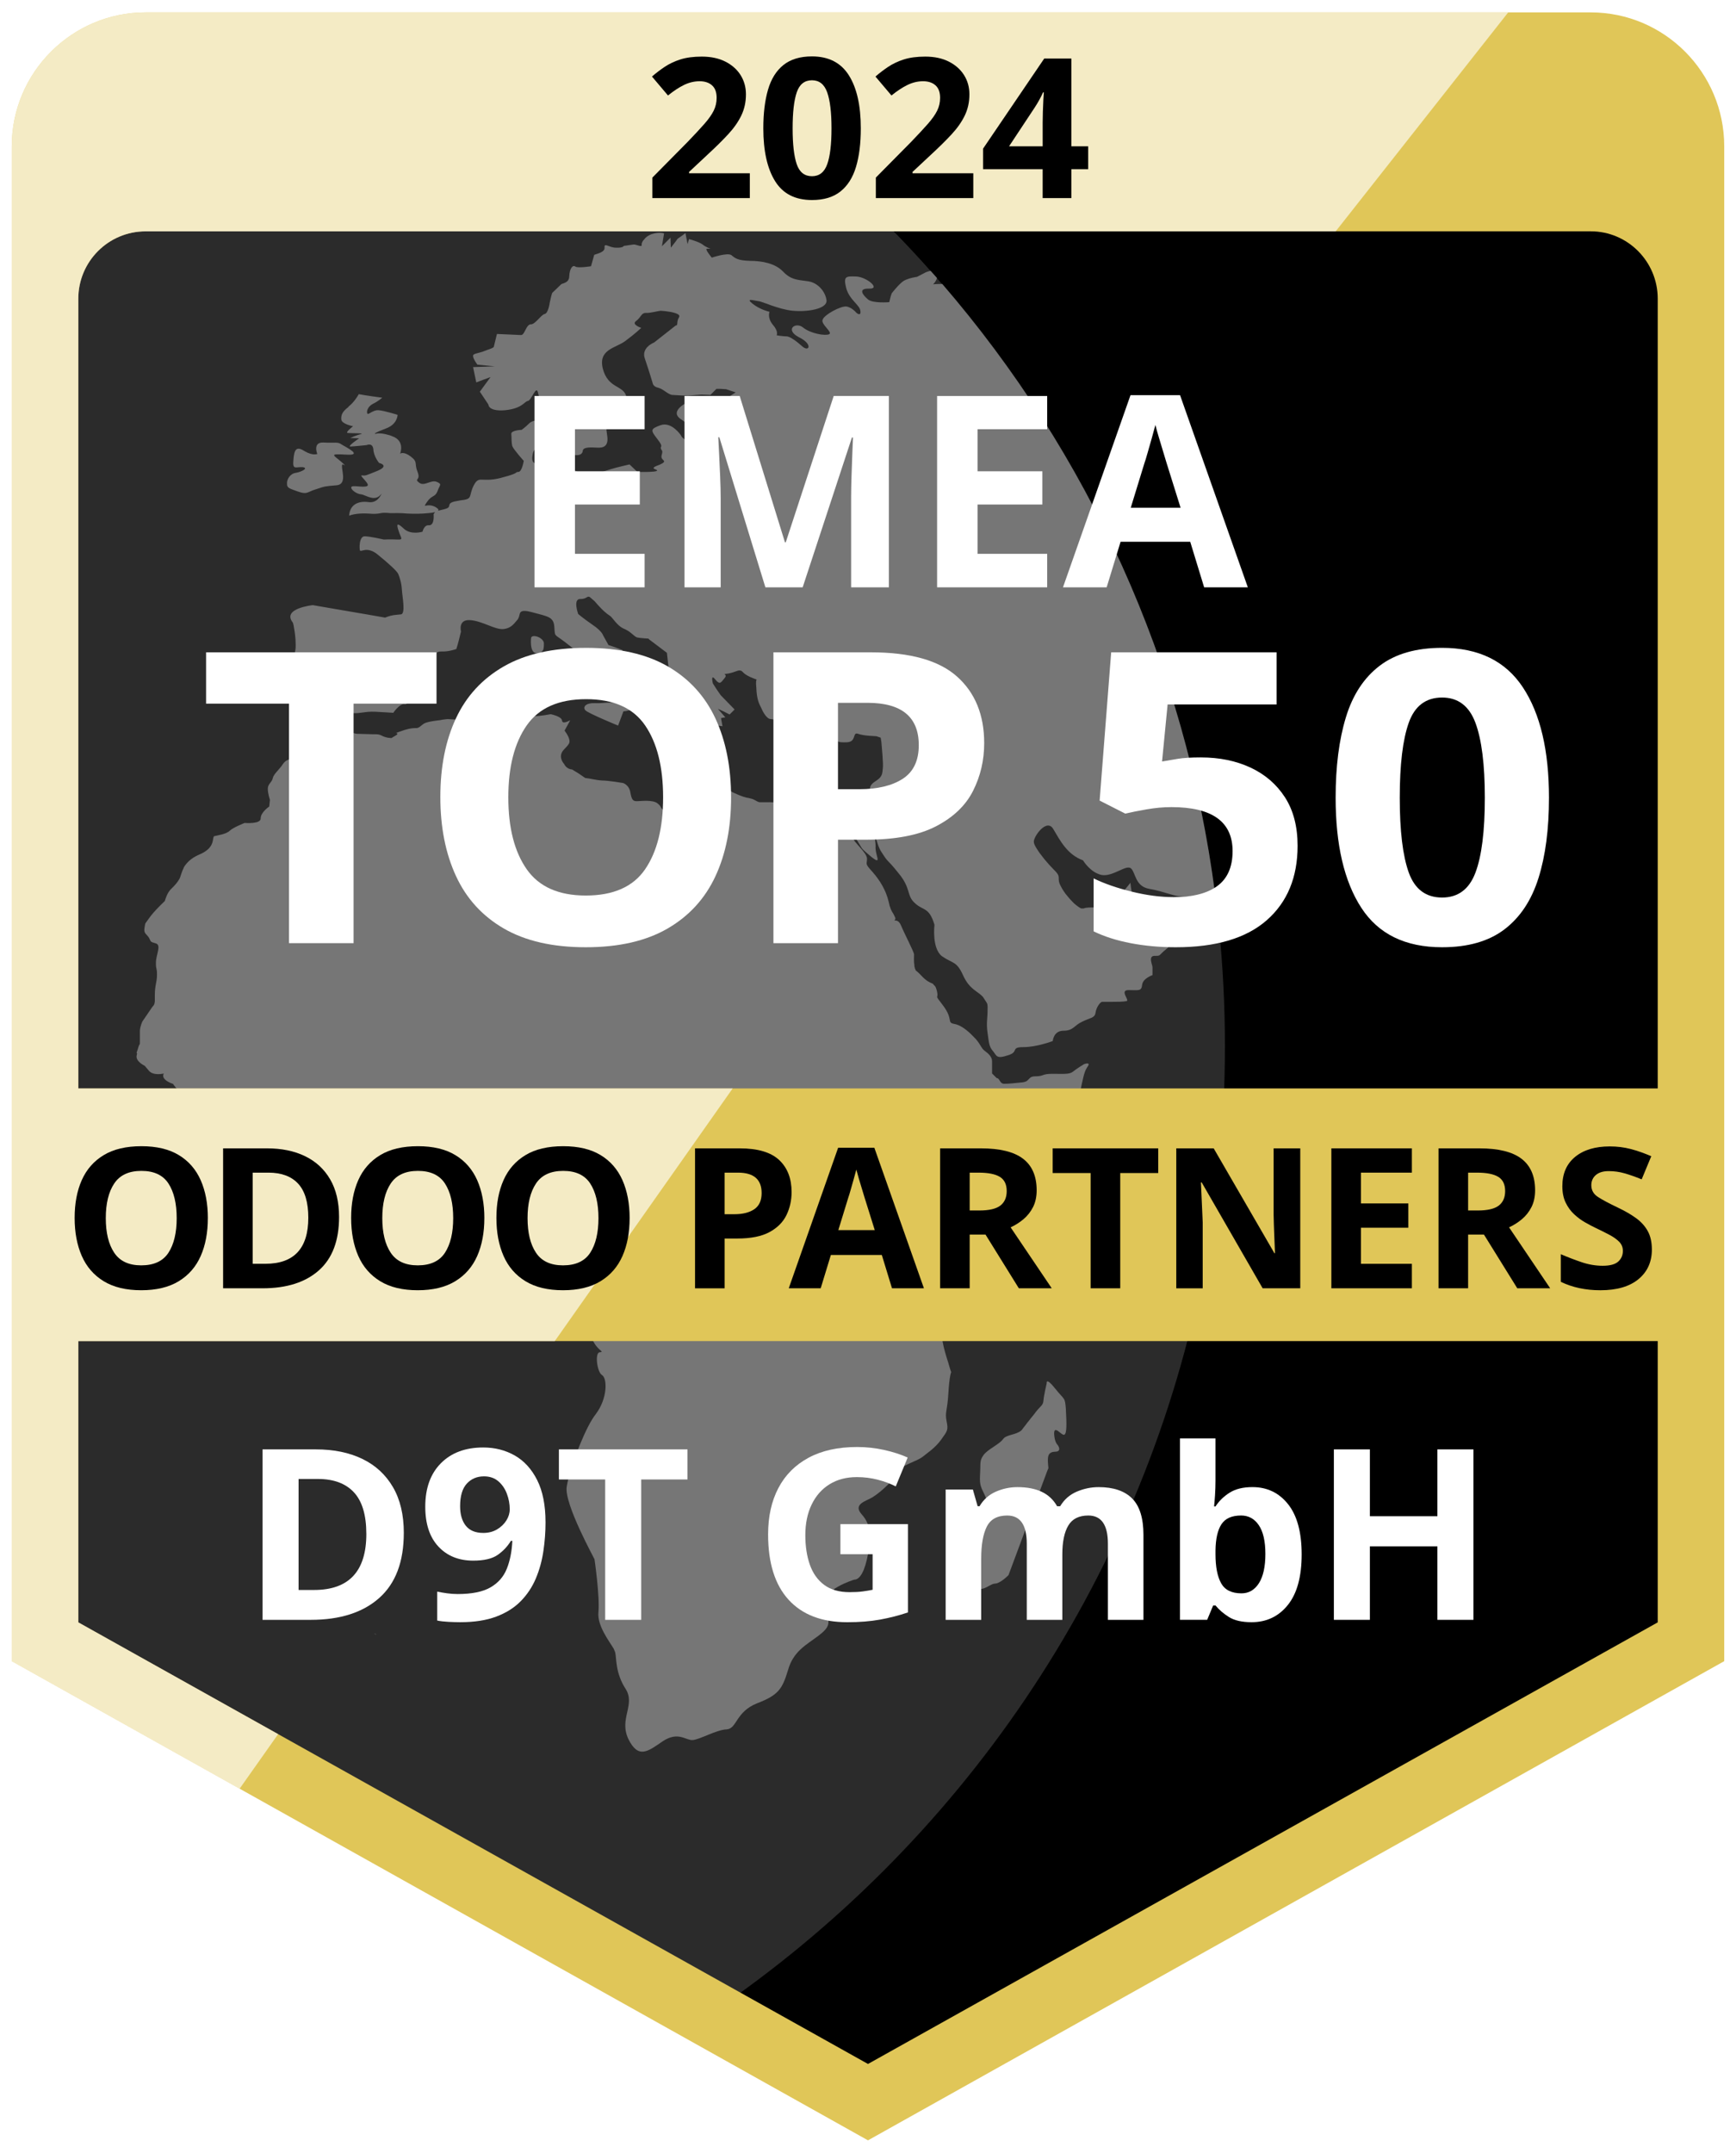 <?xml version="1.0" encoding="UTF-8"?><svg id="Ebene_1" xmlns="http://www.w3.org/2000/svg" width="113.971" height="141.262" xmlns:xlink="http://www.w3.org/1999/xlink" viewBox="0 0 113.971 141.262"><defs><clipPath id="clippath"><path d="m56.987,137.943L2.952,107.737V19.597c0-3.644,2.954-6.597,6.597-6.597h94.877c3.644,0,6.597,2.954,6.597,6.597v88.14l-54.036,30.206Z" style="fill:none; stroke-width:0px;"/></clipPath><filter id="drop-shadow-11" filterUnits="userSpaceOnUse"><feOffset dx="0" dy="0"/><feGaussianBlur result="blur" stdDeviation="1"/><feFlood flood-color="#000" flood-opacity=".44"/><feComposite in2="blur" operator="in"/><feComposite in="SourceGraphic"/></filter><filter id="drop-shadow-13" filterUnits="userSpaceOnUse"><feOffset dx="0" dy="0"/><feGaussianBlur result="blur-2" stdDeviation="1"/><feFlood flood-color="#000" flood-opacity=".44"/><feComposite in2="blur-2" operator="in"/><feComposite in="SourceGraphic"/></filter><filter id="drop-shadow-15" filterUnits="userSpaceOnUse"><feOffset dx="0" dy="0"/><feGaussianBlur result="blur-3" stdDeviation="1"/><feFlood flood-color="#000" flood-opacity=".44"/><feComposite in2="blur-3" operator="in"/><feComposite in="SourceGraphic"/></filter></defs><path d="m111.019,19.594v60.93H2.949V19.594c0-3.64,2.96-6.59,6.6-6.59h94.88c3.64,0,6.59,2.95,6.59,6.59Z" style="fill:#0057ad; stroke-width:0px;"/><path d="m4.143,19.603v52.82h42.03l-10.27,14.58H4.143v20.04l12.66,7.08-1.37,1.94-13.66-7.64V19.603c0-4.29,3.48-7.79,7.79-7.79h79.31l-1.67,2.37H9.563c-3.01,0-5.42,2.43-5.42,5.42Z" style="fill:#fff; stroke-width:0px;"/><path d="m56.987,137.943L2.952,107.737V19.597c0-3.644,2.954-6.597,6.597-6.597h94.877c3.644,0,6.597,2.954,6.597,6.597v88.14l-54.036,30.206Z" style="stroke-width:0px;"/><path d="m111.019,19.594v60.93H2.949V19.594c0-3.64,2.96-6.59,6.6-6.59h94.88c3.64,0,6.59,2.95,6.59,6.59Z" style="stroke-width:0px;"/><g style="opacity:.57;"><g style="clip-path:url(#clippath);"><g style="opacity:.3;"><path d="m80.418,68.646c0,42.275-34.276,76.551-76.581,76.551V-7.935c42.305,0,76.581,34.276,76.581,76.581Z" style="fill:#fff; stroke-width:0px;"/></g><g style="opacity:.73;"><path d="m18.842,31.752c-.023-.304.21-.678.585-.725.398-.07.865-.328.421-.374-.421-.023-.655.21-.585-.468.047-.678.187-.936.725-.585.561.328.842.187.842.187,0,0-.327-.795.421-.749.772.047.912-.07,1.193.14.304.187,1.427.725.281.655-1.146-.07-.842.023-.351.444.491.421.117.187.117.187-.187.164.398,1.31-.398,1.38-.819.07-.772.07-1.333.257-.585.164-.561.374-1.17.164-.585-.211-.749-.234-.749-.515Z" style="fill:#fff; stroke-width:0px;"/><path d="m24.573,107.192c.047.023.094.023.14.047h-.07c-.023,0-.047-.023-.07-.047Z" style="fill:#fff; stroke-width:0px;"/><path d="m34.866,41.858c.07-.281.819-.023.842.351,0,.117,0,.234-.023.327,0,.07-.023.117-.07.164-.07.14-.21.187-.398.164-.468-.023-.351-1.006-.351-1.006Z" style="fill:#fff; stroke-width:0px;"/><path d="m34.562,43.495l.351-.187.351-.14.421-.023.351.398-.117,1.38-.398.07-.164.304-.468-.023c-.023-.444-.047-.865-.07-1.31l-.257-.468Z" style="fill:#fff; stroke-width:0px;"/><path d="m33.205,8.5c-.07-.585-.094-1.029.515-1.029h1.965c1.216.023,1.427-.234,2.246-.234h2.012c.655,0,1.988.023,1.988.023,0,0,.444.398-.351.702-.772.304-.889.351-1.497.351-.585,0-1.544-.117-1.778-.21-.234-.117-.702-.117-.702-.117,0,0,1.637.327,2.222.936s1.146.608,1.45.608.164.304-.515.304c-.678-.023-1.427-.328-1.427-.328-.304-.164-.234-.842-.936-.749-.725.094-.538-.117-.936.725-.421.842-.07,1.123-.725.819-.632-.304-.421.398-1.404-.304-1.006-.702-.936-.608.351-.889,0,0,.444-.538-.023-.538s-.655.538-1.17.538-1.216-.023-1.287-.608Z" style="fill:#fff; stroke-width:0px;"/><path d="m69.977,92.502c.047.865.07,1.544-.094,1.637-.164.117-.678-.678-.678-.07.023.585.234.749.234.749,0,0,.328.444-.187.444-.515.023-.491.398-.421,1.076l-.07.164c-.819,2.222-1.684,4.515-2.55,6.854,0,0-.538.562-.912.562-.374.023-.912.748-1.497.047-.585-.678-.702-.561-.561-1.099.164-.538.398-.936.211-1.17-.211-.234-.632-.281-.304-.983.328-.702.421-.538.842-1.287s.982-.491.725-1.17c-.281-.655-.421-.702-.374-1.497.047-.795-.047-.889.234-1.287.304-.398,1.053-.702,1.287-1.053.211-.281.819-.257,1.17-.538.047-.047.094-.094.117-.14.065-.093.113-.14.167-.213.083-.116.164-.22.254-.325.117-.164.257-.304.421-.538.351-.444.491-.444.515-.772s.211-1.123.211-1.123c0,0-.07-.444.561.351.632.795.632.515.702,1.38Z" style="fill:#fff; stroke-width:0px;"/><path d="m71.358,70.068c-.351.444-.468,2.55-1.076,3.579-.632,1.053-.749,1.544-.959,1.988-.211.444-.725,1.146-.983,1.31-.257.14-1.006,1.053-1.099,1.263-.117.211-.632.257-.795.421-.14.14-.936.655-1.099.982-.164.304-.865,1.123-.982,1.263l-.702.678-.047.07c-.117.187-.515.749-.865.842-.421.094-.047.819-.374,1.029-.328.211-.374.421-.421.983v.047c-.047.515-.515.094-.491.795,0,.749.094,1.053.281,1.357.187.304.023.632.14,1.38.07.398.234.959.374,1.38.094.351.187.608.187.608,0,0-.117.211-.187,1.404-.07,1.193-.234,1.193-.117,1.801.117.585.07.631-.351,1.216-.398.561-.959.912-1.24,1.146-.304.234-1.24.538-1.474.772-.234.234-.374.632-.725.982s-.702.655-1.076.889c-.421.257-1.31.444-.702,1.123.585.655.632,1.38.421,2.55s-.538,1.731-.912,1.731c0,0-2.269.678-1.942,1.754l.117.351c.234.772.21,1.006-.515,1.567-.842.632-1.661,1.029-2.012,2.269-.374,1.24-.632,1.637-2.035,2.175-1.404.561-1.31,1.661-1.988,1.708-.678.023-1.778.678-2.246.702-.444.023-.936-.585-1.942.07-.982.678-1.614,1.193-2.269-.14-.632-1.333.491-2.246-.187-3.298-.678-1.053-.585-2.012-.678-2.386l-.094-.234c-.304-.515-1.099-1.52-1.006-2.409.094-1.076-.257-3.462-.257-3.462.023,0-2.012-3.649-1.825-4.772.023-.164.07-.351.117-.561.047-.164.094-.328.164-.515.047-.164.117-.351.187-.561.117-.374.257-.772.421-1.17.328-.795.678-1.52,1.029-1.965.772-1.029.749-2.339.398-2.55-.327-.187-.491-1.497-.14-1.497.374-.023-.234-.117-.538-.959-.14-.421-.14-.936-.234-1.427-.047-.304-.117-.608-.234-.889-.117-.211-.281-.421-.515-.608l-.491-.421c-.912-.795-1.942-1.965-1.801-2.643.14-.795.585-1.076.608-1.403l.047-.398c.094-.281.211-.631.304-.842l.164-.281c.14-.234.281-.491,0-.959-.421-.608-.725-.819-.725-.819l-.421-.515s-.889.327-1.263.351c-.374,0-.819.234-1.263.234-.421.023-.702.094-.608-.398.07-.491.632-.491-.047-.912-.702-.421-.631-.632-1.146-.608-.491,0-.912-.047-1.287.023h-.047c-.257.047-.702.117-.959.14l-.211.047s0,.328-.398.328c-.398.023-.468.281-.795.304-.328,0-.725.234-.936.351-.187.117-.725.234-.725.234-.234.07-.444.164-.678.234l-.164.047c-.164.047-.398.07-.632-.023-.398-.164-.07-.328-.678-.304-.608,0-.795.023-1.544.023-.749.023-1.029.304-1.24.328-.211,0-.912.351-.912.351-.187.023-.374.07-.585.094l-.164.047s-.211.21-.772-.14c-.561-.374-1.333-.748-1.333-.748,0,0-.023-.023-.047-.023-.14-.094-.538-.351-.889-.585-.257-.164-.515-.328-.608-.421-.211-.164-.281-.328-.491-.491l-.304-.164c-.491-.21-.631-.257-.842-.421-.234-.164-.725-.444-.725-.608v-.678l-.094-.234c-.117-.187-.304-.491-.561-.655-.257-.164-.351-.281-.444-.374-.023-.023-.047-.07-.094-.094-.023-.047-.07-.07-.117-.094-.304-.164-.585-.608-.585-.608l-.14-.047c-.21-.094-.632-.304-.468-.631,0,0-.655.164-.959-.164l-.257-.304-.047-.047s-.608-.281-.515-.678c.023-.07.023-.117.023-.14-.023-.023-.07.07.047-.257.14-.515.14-.164.14-.515v-.678c0-.281.164-.632.164-.632l.655-.959c.117-.117.14-.164.164-.374v-.421c0-.632.14-.819.14-1.31,0-.515-.07-.281-.07-.795s.374-1.146,0-1.263c-.374-.117-.304-.07-.444-.351-.164-.281-.374-.281-.304-.678.07-.398,0-.187.304-.632s1.029-1.123,1.029-1.123c0,0,.14-.561.444-.819.281-.281.374-.398.515-.632.07-.117.117-.398.281-.725v-.023c.187-.304.468-.608,1.006-.842,1.146-.468.819-1.146,1.006-1.216.21-.047.795-.14,1.006-.351s.982-.515.982-.515c0,0,1.076.094,1.053-.304,0-.398.561-.772.561-.772l.047-.444s-.14-.398-.14-.725.281-.421.327-.702c.07-.281.421-.538.678-.936.281-.374.608-.304,1.029-.444.398-.14.749-.14.865-.351.14-.211.678-.187.678-.468s.257-.538.304-.749c.07-.234.14-.491.14-.491,0,0-.094-.304.398-.211.468.07.749.491.749.491,0,0,.398.234.678.257.257,0,.585.023.842.023.281.023.468-.023.678.047.187.07.187.117.515.187l.234.023.351-.21c.187-.211-.328-.023.187-.211.515-.187.772-.234,1.029-.234.257.023.328-.14.585-.304.257-.14,1.006-.211,1.006-.211,0,0,.444-.094.632-.07.211,0,.281.07,1.474-.047,1.193-.094,1.731-.187,1.731-.187.374.023.725.047,1.076.07,0,0,.608-.023.795-.023s.795-.023.795-.023c.257-.023.538-.07.795-.117,0,0,.725.14.748.421,0,.047.023.07.047.094.117.094.491-.117.491-.117l-.374.678c.117.164.444.608.281.866-.164.281-.468.421-.515.748-.047.304.21.585.21.585,0,0,.14.328.515.351l.421.257.444.304c.304.023.678.14,1.099.164.421,0,1.38.164,1.38.164,0,0,.421.117.491.655.094.515.21.538.444.538s1.053-.117,1.357.164c.304.257.07.21.444.491.304.211.865.398,1.193.304.047-.023.094-.047.14-.07.023,0,.023-.023.047-.023.047-.023.07-.023.117-.023.211-.047.374.047.351-.234-.023-.374-.328-1.006-.047-1.216.257-.211.421-.678.772-.655.327.023.842-.281,1.193.094.374.374.655.561.655.561,0,0,.749.374,1.1.398l.257.07c.187.07.328.21.491.21.211,0,1.053-.023,1.333.047.281.07,1.263.912,1.801.725.561-.187.585-.655,1.287-.632.725.023.632.328,1.053.351.444,0,.351.094.772.117.444,0,.538.07.702.07.117,0,.398.795.538,1.474.07.304.094.561.094.748-.047.562.468,1.263-.257.702-.702-.585-.608-.538-.772-.795s-.515-.865-.632-1.029.164.304.187.561c0,.257.889.936.912,1.357,0,.398-.164.304.351.865.491.561.889,1.193,1.076,1.988.07.374.187.608.304.772.094.211.187.304.094.398,0,.023-.023.047-.023.047.047,0,.281-.07.444.351.234.561.842,1.708.842,1.871,0,.094-.023.468.023.725v.07c.023.023.023.047.023.07s0,.07.023.07c.023.023.023.047.023.094.023,0,.023.023.023.023.047.047.07.023.468.444.164.164.304.257.398.304.117.07.21.094.281.14v.023c.023.023.047.047.07.07.07.047.117.164.164.351.164.655-.257.094.421.982.678.912.211,1.099.725,1.193.538.094,1.053.608,1.404.982.351.398.351.608.608.795.257.187.468.398.468.678v.795l.304.304c.211,0,.187.374.491.374.328,0,.678-.047,1.193-.094.187-.023.281-.07.351-.14.023-.023.047-.047.07-.07s.047-.047.07-.07c.07-.07.164-.117.374-.117.561,0,.398-.164,1.099-.164.725,0,1.123.047,1.357-.14.257-.21.725-.491.725-.491,0,0,.538-.211.187.234Z" style="fill:#fff; stroke-width:0px;"/><path d="m79.779,58.747c-.819-.023-1.263.023-1.591.047-.211.023-.374.047-.561.047-.491,0-1.216-.351-2.175-.515-.936-.164-.889-1.053-1.193-1.333-.304-.304-1.193.561-1.942.421-.749-.164-1.216-.959-1.216-.959-1.029-.374-1.497-1.287-1.941-2.035-.421-.772-1.31.468-1.287.819,0,.117.07.257.187.444.257.421.725.983,1.123,1.38.585.561.117.491.491,1.146.07.14.164.281.281.444.164.211.351.421.538.608.187.164.374.304.491.351h.164c.257-.14,1.263.023,1.661-.187.398-.187,1.403-1.497,1.403-1.497,0,0,.047.491.14.865l.07.257c.164.304.515.491.772.702.234.187.678.14.842.14.14,0,.398.444.585.655.21.187.21.14.351.398.164.234.211.819-.374,1.31-.585.468-.351.468-.795.468s-.14.585-.14.749v.515s-.631.21-.678.631c-.047.444-.234.351-.889.351-.632,0,.094.678-.14.725-.257.047-.585.047-1.006.047h-.585c-.14,0-.398.374-.444.725-.047.351-.398.327-.889.585-.515.234-.561.585-1.216.585s-.702.678-.702.678c0,0-1.053.398-1.918.398-.889,0-.257.304-1.029.538-.772.257-.725.023-.982-.281s-.257-.538-.351-1.193c-.094-.632,0-.983,0-1.427,0-.257.023-.398-.047-.538l-.257-.398c-.374-.398-.889-.491-1.31-1.427-.421-.936-.678-.749-1.38-1.24-.678-.515-.491-2.059-.491-2.059-.351-1.193-.749-.912-1.287-1.427-.561-.491-.234-.959-1.076-1.965-.819-1.029-.608-.585-1.099-1.357-.187-.257-.328-.702-.421-1.146-.187-.795-.234-1.708-.257-1.918,0-.374-.07-.632-.094-1.053-.023-.398.304-.491.561-.702l.047-.047c.211-.187.211-.421.234-.655.047-.257-.07-1.427-.094-1.731l-.047-.281-.281-.094c-.281-.023-.819-.023-1.216-.164-.374-.117-.07.538-.725.561-.632.023-.585-.023-1.1-.468-.515-.421-.936-.14-.936-.14l-.374.421-.491-.07c-.351-.047-.725-.094-1.076-.14,0,0-.234-.491-.374-.772-.117-.257-.351-.328-.631-.351-.281,0-.538-.491-.655-.772-.14-.257-.281-.585-.304-1.287-.047-.421,0-.515.023-.538-.14-.047-.678-.234-.889-.468l-.07-.07c-.211-.164-.374.047-.889.14-.561.07,0,0-.257.304-.257.304-.304.468-.631.07-.304-.374-.14.281-.14.281.164.257.327.515.515.772.304.304.608.632.912.936l-.328.328c-.257-.14-.515-.257-.772-.374.164.187.328.374.491.561l-.281.047c.023.187.07.351.094.538,0,0-.678-.094-.912-.14-.234-.07-.655-.351-.655-.351-.164-.211-.304-.421-.444-.608,0,0-.094-.608-.234-.936-.117-.257-.14-.421-.328-.444h-.164c-.351.023-.632-.889-.772-1.076l-.14-1.263c-.374-.281-.749-.561-1.146-.865l-.07-.07s-.468-.023-.725-.07c-.234-.07-.374-.351-.842-.561-.491-.187-.772-.749-.959-.865s-.491-.351-1.006-.959l-.328-.281c-.164-.07-.21.14-.585.14-.538-.047-.164.983-.164.983,0,0,.328.281.936.702.631.421.702.702.702.702.117.211.234.421.351.632.304.094.608.21.912.328,0,0,.07.374.257.491.187.117.608.047,1.754.865,1.17.819.515,1.31-.117.585-.631-.749-1.123-.117-.889.07.257.164,1.006.959.655.936-.351,0-.515.304-.725.678-.211.374-.865.398-.865.398-.117.304-.234.632-.351.936,0,0-1.941-.795-2.152-1.006-.187-.234.047-.491.632-.468.608.023.608-.07,1.544-.023.959.047.281-.374.795-.444.538-.094-.187-.398-.842-1.403-.655-1.006-1.17-.772-1.731-.959-.538-.21-1.053-.655-1.754-1.193-.702-.538-.631-.304-.678-.982-.047-.655-.398-.678-1.45-.959-.865-.234-.795.047-.865.281l-.07.164c-.234.257-.398.585-.936.655-.562.07-1.404-.538-2.222-.585-.795-.047-.585.749-.585.749-.094.398-.187.772-.304,1.146,0,0-.491.187-.982.164-.515-.023-.608.515-1.31.982-.678.444.14,1.544-.304,1.521s-.468,1.029-.795.959c-.328-.07-.749.561-.749.561,0,0-.468-.023-1.193-.07-.725-.023-.865.117-1.52.094-.655-.047-.374.538-.772.561-.398.047-.468-.07-.702-.702-.211-.608-.889-.538-1.146-.398l-.094.047c-.14.07-.023-.047-.725-.094-.819-.047-.678-.21-.678-.21,0,0-.117-1.404-.468-1.427-.328,0-.07-.561.117-.819.211-.281.795-.515.772-1.427,0-.515-.07-.912-.117-1.17-.023-.187-.07-.304-.07-.304-.749-.936,1.31-1.146,1.31-1.146,1.591.281,3.181.538,4.749.819,0,0,.257-.117.561-.164l.444-.047c.374.023.117-1.17.094-1.637-.023-.444-.164-.842-.234-1.006-.07-.187-.608-.678-1.357-1.287-.749-.608-1.146-.07-1.17-.304-.023-.14-.023-.421.047-.632.047-.14.117-.234.234-.257.304-.023,1.287.21,1.287.21,0,0,.444-.023.889,0,.444.023.234-.094.094-.561-.164-.468-.117-.585.351-.14.468.421,1.216.187,1.216.187,0,0,.094-.444.398-.421.328.023.351-.421.328-.725l.094-.14c-.234.07-.585.07-.772.094-.374.023-.889.023-1.404-.023-.515-.023-.561.023-1.029-.023-.491-.023-.374.117-1.193.047-.819-.047-1.24.14-1.24.14.047-.772.655-.982,1.287-.889.561.07.795-.444.842-.561-.421.608-1.053.07-1.357.047-.281-.023-.678-.304-.632-.468s.772.047,1.029-.07c.281-.094-.561-.725-.328-.702.257.023.211.023,1.029-.304.819-.351.094-.515.094-.515,0,0-.351-.421-.374-.889-.047-.468-.444-.281-.444-.281,0,0-.889.094-1.076.094-.187-.023.585-.538.585-.538-.187,0-.374-.023-.585-.023,0,0,.421-.187.702-.257.281-.07-.608-.047-.842-.07-.257,0,.327-.444.327-.444,0,0-.749-.14-.772-.444-.023-.304.07-.515.468-.819v-.023c.047-.047.094-.07.14-.117.328-.304.538-.702.538-.702.515.094,1.029.164,1.544.234,0,0-.304.257-.608.398-.327.164-.444.491-.374.632.047.14.351-.234.725-.211s1.263.304,1.263.304c0,0,0,.608-.749.889-.374.14-.585.234-.702.304q-.023,0-.047.047h.094c.047-.023.094-.023.164-.023h.047c.117,0,.328.023.562.094.094.023.187.047.281.094.865.304.515,1.146.515,1.146,0,0,.211-.187.702.187.491.374.211.444.444,1.006.234.585-.257.421.094.702.351.281.772-.211,1.17-.047.374.164.187.187.047.608-.164.421-.374.234-.702.725s0,0,.585.328c.187.117.211.187.14.234.257-.07.585-.117.678-.21.164-.14-.117-.328.655-.444l.117-.023c.889-.094.538-.234.889-.959.374-.725.468-.187,1.778-.515l.164-.047c1.099-.281.772-.351,1.006-.351s.351-.725.351-.725c0,0-.655-.725-.749-.959-.07-.234-.047-.585-.07-.819,0-.234.678-.257.678-.257,0,0,.234-.164.444-.374.21-.234.515-.257.795-.257.304.023,0,.421-.14.819s.374.14.561.374c.211.257.094.234-.374.515-.444.257-.515.14-.585.702-.047.585.398.374.608.561.187.187.561.328.795.351.234,0,.702-.094.865-.257l.795.351.444.14.21.07s.912-.234,1.38-.398c.444-.14,1.287-.328,1.287-.328l.515.491s1.731.047,1.193-.164c-.304-.094,0-.211.257-.304.21-.094.398-.187.257-.304-.234-.187-.07-.374-.07-.538,0-.047-.023-.117-.07-.164l-.023-.047v-.023c-.07-.14.211-.047-.21-.585-.468-.608-.515-.678.187-.936.725-.257,1.333.655,1.333.655,0,0,.14.374.608.328.374-.023.421-.515-.094-1.006l-.444-.328c-.983-.585.491-1.216.491-1.216.702,0,1.404.023,2.105.047l.304-.234c.21-.14.421-.257.631-.398-.21-.07-.421-.14-.631-.21l-.398-.023h-.234l-.398.398-.585-.023-.889.07c-.164,0-.749-.023-1.029-.047s-.561-.374-.912-.468c-.351-.07-.374-.304-.374-.304,0,0-.257-.865-.515-1.614-.257-.725.608-1.053.608-1.053l1.427-1.123c.164.023.023-.234.211-.538.14-.234-.491-.351-.912-.398l-.281-.023c-.164,0-.702.164-1.006.14-.281,0-.304.304-.632.538-.304.234.351.444.351.444,0,0-.421.398-1.053.865-.632.468-1.778.538-1.474,1.801.328,1.287,1.287,1.099,1.521,1.754.257.678-1.263,1.123-1.263,1.123,0,0-.094.702.023,1.474.14.772-.257.865-.655.842-.421-.023-.889-.047-.936.187-.023.234-.187.328-.538.304-.351-.023-.632-.374-.655-.608-.023-.234.14-.351-.234-1.193-.047-.094-.094-.187-.117-.281-.07-.164-.094-.281-.14-.374-.094-.234-.187-.304-.632-.515-.678-.327.655-.608.07-.631l-.187-.023c-.421-.023-.421-.07-.515-.491-.117-.491-.421.515-.655.561-.234.023-.351.491-1.497.608-1.123.094-1.099-.374-1.099-.374l-.562-.842c.234-.328.468-.632.702-.959-.328.117-.632.234-.936.351-.07-.328-.14-.678-.211-1.006.468-.023.959-.023,1.427-.047-.374-.047-.772-.07-1.146-.117,0,0-.281-.374-.281-.561-.023-.164.281-.164.678-.304.398-.164.515-.164.678-.281l.211-.865,1.053.047c.187,0,.304.023.538.023s.328-.702.631-.702c.281.023.678-.632.912-.678.234-.047.328-.702.328-.725.047-.21.094-.444.164-.655l.608-.585c.187-.07.515-.117.515-.538.023-.444.211-.749.398-.608.187.117,1.029-.023,1.029-.023l.211-.749c.164-.07.725-.164.678-.491-.023-.327.304.023.749.023.468.023.515-.117.515-.117l.655-.094c.187,0,.561.21.515.023,0-.117.047-.234.164-.351.094-.14.257-.257.491-.351.515-.164.819-.047.819-.047-.047.281-.094.561-.14.842.187-.187.374-.374.561-.561,0,.21.023.444.023.655.14-.187.304-.374.444-.585.164-.117.351-.234.515-.374.047.257.094.491.14.725l.094-.328s.632.164.889.351c.257.21.538.281.538.281h-.234c-.21-.023.304.585.304.585,0,0,1.029-.351,1.287-.164.257.21.421.351,1.216.374.795,0,1.661.164,2.175.702.515.538.912.538,1.591.631.678.07,1.193.678,1.263,1.263.047.561-1.263.772-2.222.678-.959-.094-2.035-.632-2.269-.632-.234-.023-.865-.234-.374.164s1.123.538,1.123.538c0,0-.164.374.211.842.398.444.257.702.257.702,0,0,.444.07.678.07.211.023.585.281,1.006.655.444.398.725-.14-.234-.608-.936-.491-.21-1.029.281-.632.491.398,1.45.562,1.708.444.281-.117-.562-.655-.421-.959.117-.328,1.123-.865,1.521-.865.374.023.702.421.702.421,0,0,.304.257.257-.117-.023-.398-.725-.725-.936-1.521-.187-.772-.023-.772.655-.749.678.023,1.637.819.865.795-.795-.023-.398.444-.094.702.304.281,1.404.187,1.404.187.047-.211.094-.398.164-.585,0,0,.491-.632.795-.819.328-.187.865-.257.865-.257l.585-.304c.07-.023.187-.07.304-.094.14.164.281.304.421.468-.07.257-.257.421-.257.421.187-.023.398-.023.608-.023,9.544,11.064,15.953,24.889,17.918,40.118Z" style="fill:#fff; stroke-width:0px;"/></g></g></g><path d="m1.272,108.711V9.599C1.272,5.03,4.989,1.313,9.559,1.313h94.878c4.556,0,8.263,3.717,8.263,8.286v99.112l-55.714,31.165L1.272,108.711Zm55.713,27.297l52.347-29.255v-19.253H4.639v19.253l52.347,29.255Zm52.347-64.086V19.599c0-2.712-2.196-4.919-4.896-4.919H9.559c-2.713,0-4.92,2.207-4.92,4.919v52.323h104.693Z" style="fill:#e0c658; stroke-width:0px;"/><path d="m104.436,1.813c4.284,0,7.762,3.503,7.762,7.786v98.819l-55.213,30.884L1.772,108.419V9.599C1.772,5.316,5.251,1.813,9.558,1.813h94.878M4.139,72.422h105.693V19.599c0-2.982-2.414-5.42-5.396-5.42H9.558c-3.006,0-5.419,2.438-5.419,5.42v52.823m52.847,64.159l52.847-29.535v-20.045H4.139v20.045l52.847,29.535M104.436.813H9.558C4.714.813.772,4.755.772,9.599v99.406l.512.286,55.213,30.884.488.273.488-.273,55.213-30.884.512-.286V9.599c0-4.845-3.931-8.786-8.762-8.786h0ZM5.139,71.422V19.599c0-2.437,1.983-4.42,4.419-4.42h94.878c2.424,0,4.396,1.983,4.396,4.42v51.823H5.139Zm0,16.578h103.693v18.459l-51.847,28.977L5.139,106.459v-18.459h0Z" style="fill:#e0c658; stroke-width:0px;"/><g style="filter:url(#drop-shadow-11);"><path d="m23.212,61.89h-4.238v-15.717h-5.445v-3.368h15.129v3.368h-5.445v15.717Z" style="fill:#fff; stroke-width:0px;"/><path d="m47.997,52.321c0,1.979-.342,3.702-1.025,5.172-.684,1.471-1.73,2.616-3.143,3.436-1.414.819-3.205,1.229-5.375,1.229s-3.963-.41-5.377-1.229c-1.412-.819-2.461-1.969-3.143-3.448-.684-1.479-1.025-3.208-1.025-5.186s.342-3.697,1.025-5.159c.682-1.461,1.73-2.597,3.143-3.408,1.414-.811,3.215-1.216,5.404-1.216,2.17,0,3.957.405,5.361,1.216,1.402.812,2.445,1.951,3.129,3.422.684,1.47,1.025,3.194,1.025,5.172Zm-14.625,0c0,1.996.402,3.568,1.207,4.718s2.096,1.725,3.875,1.725c1.814,0,3.115-.575,3.9-1.725.787-1.149,1.18-2.722,1.18-4.718s-.393-3.568-1.18-4.718c-.785-1.149-2.076-1.724-3.873-1.724s-3.098.574-3.902,1.724-1.207,2.723-1.207,4.718Z" style="fill:#fff; stroke-width:0px;"/><path d="m57.175,42.805c2.584,0,4.469.53,5.656,1.591,1.189,1.06,1.783,2.517,1.783,4.37,0,1.122-.244,2.165-.73,3.127-.486.963-1.295,1.737-2.428,2.325-1.133.589-2.672.883-4.617.883h-1.824v6.789h-4.238v-19.085h6.398Zm-.225,3.314h-1.936v5.667h1.402c1.197,0,2.148-.228,2.85-.682.701-.455,1.053-1.189,1.053-2.205,0-1.854-1.123-2.78-3.369-2.78Z" style="fill:#fff; stroke-width:0px;"/><path d="m78.845,49.702c1.215,0,2.301.223,3.256.668.953.445,1.707,1.096,2.26,1.951.551.855.828,1.916.828,3.181,0,2.067-.674,3.693-2.021,4.879-1.348,1.185-3.34,1.777-5.979,1.777-1.049,0-2.035-.09-2.961-.268-.928-.178-1.736-.437-2.43-.775v-3.475c.693.339,1.525.628,2.5.869.973.24,1.889.36,2.75.36,1.254,0,2.213-.245,2.877-.735.664-.489.996-1.251.996-2.285,0-1.925-1.338-2.887-4.014-2.887-.523,0-1.066.049-1.627.147-.562.098-1.031.191-1.404.28l-1.684-.855.758-9.729h10.861v3.421h-7.156l-.365,3.742c.318-.053.66-.11,1.023-.173.365-.062.875-.094,1.531-.094Z" style="fill:#fff; stroke-width:0px;"/><path d="m101.693,52.347c0,2.05-.229,3.806-.688,5.267s-1.203,2.584-2.232,3.367c-1.029.785-2.395,1.177-4.098,1.177-2.414,0-4.182-.864-5.305-2.593s-1.684-4.134-1.684-7.218c0-2.049.225-3.809.674-5.278.447-1.471,1.188-2.598,2.217-3.382s2.395-1.176,4.098-1.176c2.395,0,4.164.864,5.305,2.593,1.143,1.729,1.713,4.143,1.713,7.243Zm-9.797,0c0,2.175.197,3.81.59,4.905s1.123,1.644,2.189,1.644c1.049,0,1.777-.543,2.189-1.63s.617-2.727.617-4.919c0-2.174-.205-3.812-.617-4.918-.412-1.104-1.141-1.657-2.189-1.657-1.066,0-1.797.553-2.189,1.657-.393,1.105-.59,2.744-.59,4.918Z" style="fill:#fff; stroke-width:0px;"/></g><g style="opacity:.65;"><path d="m9.563,14.183h77.64l9.751-12.37H9.563C5.253,1.813,1.773,5.313,1.773,9.603v98.82l13.66,7.64,1.37-1.94-12.66-7.08v-20.04h31.76l10.27-14.58H4.143V19.603c0-2.99,2.41-5.42,5.42-5.42Z" style="fill:#fff; stroke:#fff; stroke-miterlimit:10; stroke-width:2px;"/></g><g style="filter:url(#drop-shadow-13);"><path d="m42.32,38.54h-7.229v-12.556h7.229v2.181h-4.572v2.761h4.256v2.181h-4.256v3.235h4.572v2.198Z" style="fill:#fff; stroke-width:0px;"/><path d="m50.249,38.54l-3.023-9.848h-.07c.01.234.027.586.053,1.055.023.47.045.974.07,1.513.023.539.035,1.02.035,1.442v5.838h-2.375v-12.556h3.623l2.971,9.602h.053l3.148-9.602h3.623v12.556h-2.48v-5.943c0-.398.01-.856.027-1.372s.035-1.005.053-1.469c.018-.463.031-.812.043-1.046h-.07l-3.234,9.83h-2.445Z" style="fill:#fff; stroke-width:0px;"/><path d="m68.749,38.54h-7.227v-12.556h7.227v2.181h-4.572v2.761h4.256v2.181h-4.256v3.235h4.572v2.198Z" style="fill:#fff; stroke-width:0px;"/><path d="m79.054,38.54l-.914-2.989h-4.572l-.914,2.989h-2.867l4.432-12.608h3.254l4.449,12.608h-2.867Zm-1.547-5.223l-.914-2.919c-.059-.199-.135-.451-.229-.757-.096-.305-.188-.615-.281-.932-.096-.316-.172-.592-.229-.826-.061.234-.139.524-.238.87s-.193.674-.281.984c-.088.312-.156.531-.203.66l-.896,2.919h3.271Z" style="fill:#fff; stroke-width:0px;"/></g><path d="m13.645,79.933c0,.951-.157,1.78-.47,2.488-.313.707-.793,1.258-1.44,1.652s-1.468.592-2.463.592-1.815-.197-2.463-.592-1.127-.947-1.44-1.659c-.312-.711-.469-1.543-.469-2.495s.156-1.778.469-2.481c.313-.703.793-1.25,1.44-1.64.647-.391,1.473-.585,2.476-.585.995,0,1.813.194,2.457.585.643.39,1.12.938,1.434,1.646.312.708.47,1.537.47,2.489Zm-6.7,0c0,.96.184,1.717.553,2.27.368.553.96.829,1.774.829.832,0,1.428-.276,1.788-.829.359-.553.54-1.31.54-2.27s-.181-1.718-.54-2.271c-.36-.553-.952-.829-1.775-.829s-1.419.276-1.787.829c-.369.553-.553,1.31-.553,2.271Z" style="stroke-width:0px;"/><path d="m22.26,79.856c0,1.552-.441,2.72-1.324,3.504-.884.784-2.113,1.177-3.691,1.177h-2.598v-9.183h2.881c.96,0,1.794.172,2.501.515.708.343,1.256.849,1.646,1.518.39.669.585,1.492.585,2.47Zm-2.019.051c0-1.012-.224-1.757-.669-2.237-.446-.48-1.093-.721-1.942-.721h-1.041v5.98h.836c1.877,0,2.816-1.008,2.816-3.022Z" style="stroke-width:0px;"/><path d="m31.798,79.933c0,.951-.157,1.78-.47,2.488-.313.707-.793,1.258-1.44,1.652s-1.468.592-2.463.592-1.815-.197-2.463-.592-1.127-.947-1.44-1.659c-.312-.711-.469-1.543-.469-2.495s.156-1.778.469-2.481c.313-.703.793-1.25,1.44-1.64.647-.391,1.473-.585,2.476-.585.995,0,1.813.194,2.457.585.643.39,1.12.938,1.434,1.646.312.708.47,1.537.47,2.489Zm-6.7,0c0,.96.184,1.717.553,2.27.368.553.96.829,1.774.829.832,0,1.428-.276,1.788-.829.359-.553.54-1.31.54-2.27s-.181-1.718-.54-2.271c-.36-.553-.952-.829-1.775-.829s-1.419.276-1.787.829c-.369.553-.553,1.31-.553,2.271Z" style="stroke-width:0px;"/><path d="m41.335,79.933c0,.951-.157,1.78-.47,2.488-.313.707-.793,1.258-1.44,1.652s-1.468.592-2.463.592-1.815-.197-2.463-.592-1.127-.947-1.44-1.659c-.312-.711-.469-1.543-.469-2.495s.156-1.778.469-2.481c.313-.703.793-1.25,1.44-1.64.647-.391,1.473-.585,2.476-.585.995,0,1.813.194,2.457.585.643.39,1.12.938,1.434,1.646.312.708.47,1.537.47,2.489Zm-6.7,0c0,.96.184,1.717.553,2.27.368.553.96.829,1.774.829.832,0,1.428-.276,1.788-.829.359-.553.54-1.31.54-2.27s-.181-1.718-.54-2.271c-.36-.553-.952-.829-1.775-.829s-1.419.276-1.787.829c-.369.553-.553,1.31-.553,2.271Z" style="stroke-width:0px;"/><path d="m48.562,75.354c1.183,0,2.047.256,2.591.766.545.51.816,1.211.816,2.103,0,.54-.111,1.042-.334,1.505s-.594.836-1.112,1.119c-.519.282-1.224.424-2.115.424h-.836v3.267h-1.942v-9.183h2.933Zm-.104,1.595h-.887v2.727h.643c.549,0,.984-.109,1.306-.328s.482-.572.482-1.061c0-.892-.515-1.338-1.544-1.338Z" style="stroke-width:0px;"/><path d="m58.561,84.537l-.669-2.187h-3.344l-.668,2.187h-2.097l3.241-9.221h2.379l3.254,9.221h-2.097Zm-1.132-3.819l-.669-2.135c-.043-.146-.099-.33-.167-.553-.068-.224-.137-.45-.206-.682-.068-.231-.124-.434-.167-.604-.043.171-.101.384-.174.637-.072.253-.141.492-.205.72s-.114.388-.148.482l-.655,2.135h2.392Z" style="stroke-width:0px;"/><path d="m64.394,75.354c1.252,0,2.176.228,2.771.682.596.455.894,1.145.894,2.071,0,.42-.079.786-.237,1.099-.159.313-.369.579-.63.798-.262.219-.543.396-.843.533l2.7,4h-2.16l-2.187-3.523h-1.041v3.523h-1.942v-9.183h2.675Zm-.142,1.595h-.591v2.482h.63c.643,0,1.104-.107,1.383-.321.278-.215.418-.532.418-.952,0-.438-.15-.748-.45-.933-.301-.184-.764-.276-1.39-.276Z" style="stroke-width:0px;"/><path d="m73.544,84.537h-1.942v-7.562h-2.495v-1.621h6.932v1.621h-2.494v7.562Z" style="stroke-width:0px;"/><path d="m85.364,84.537h-2.469l-4-6.944h-.052c.018.438.037.874.059,1.312s.04.875.058,1.312v4.321h-1.736v-9.183h2.456l3.987,6.881h.038c-.017-.42-.034-.841-.051-1.261-.018-.42-.03-.844-.039-1.273v-4.347h1.749v9.183Z" style="stroke-width:0px;"/><path d="m92.692,84.537h-5.286v-9.183h5.286v1.595h-3.344v2.02h3.112v1.595h-3.112v2.366h3.344v1.607Z" style="stroke-width:0px;"/><path d="m97.117,75.354c1.252,0,2.176.228,2.771.682.596.455.894,1.145.894,2.071,0,.42-.079.786-.237,1.099-.159.313-.369.579-.63.798-.262.219-.543.396-.843.533l2.7,4h-2.16l-2.187-3.523h-1.041v3.523h-1.942v-9.183h2.675Zm-.142,1.595h-.591v2.482h.63c.643,0,1.104-.107,1.383-.321.278-.215.418-.532.418-.952,0-.438-.15-.748-.45-.933-.301-.184-.764-.276-1.39-.276Z" style="stroke-width:0px;"/><path d="m108.448,81.991c0,.814-.294,1.464-.881,1.948s-1.421.727-2.501.727c-.969,0-1.835-.185-2.598-.554v-1.812c.438.188.889.362,1.356.521.467.159.933.238,1.396.238.479,0,.82-.093,1.022-.277.201-.184.302-.418.302-.7,0-.231-.079-.429-.237-.592-.159-.163-.371-.315-.637-.457-.266-.141-.57-.293-.913-.456-.215-.103-.446-.225-.694-.366-.249-.142-.487-.317-.714-.527-.228-.21-.414-.465-.56-.766-.146-.3-.219-.66-.219-1.08,0-.823.278-1.464.836-1.923.558-.458,1.316-.688,2.276-.688.48,0,.935.056,1.363.167s.883.27,1.363.476l-.63,1.518c-.421-.171-.798-.304-1.132-.398-.335-.095-.678-.142-1.029-.142-.368,0-.651.086-.849.257-.197.172-.296.395-.296.669,0,.326.146.583.438.771.291.189.725.421,1.299.694.472.224.872.455,1.202.695.33.239.585.522.766.849.18.325.27.729.27,1.209Z" style="stroke-width:0px;"/><g style="filter:url(#drop-shadow-15);"><path d="m26.51,100.59c0,1.891-.538,3.313-1.614,4.269-1.075.956-2.574,1.434-4.495,1.434h-3.164v-11.185h3.509c1.169,0,2.185.209,3.047.627.861.418,1.529,1.033,2.005,1.849.475.814.713,1.816.713,3.007Zm-2.46.062c0-1.231-.271-2.141-.814-2.726-.543-.584-1.331-.877-2.365-.877h-1.269v7.284h1.018c2.287,0,3.431-1.227,3.431-3.682Z" style="fill:#fff; stroke-width:0px;"/><path d="m35.815,99.885c0,.638-.047,1.272-.142,1.903-.094.633-.258,1.228-.493,1.786s-.563,1.055-.987,1.488c-.423.434-.961.772-1.613,1.018-.652.246-1.443.368-2.373.368-.219,0-.476-.008-.768-.023s-.538-.044-.736-.086v-1.896c.209.042.429.078.658.11.229.031.459.047.689.047.929,0,1.647-.146,2.153-.438.507-.293.864-.703,1.073-1.23s.329-1.136.36-1.824h-.094c-.22.365-.51.673-.869.924-.36.251-.896.376-1.606.376-.95,0-1.713-.308-2.286-.924-.575-.616-.862-1.488-.862-2.616,0-1.212.342-2.162,1.026-2.851.684-.689,1.61-1.034,2.78-1.034.763,0,1.451.175,2.067.524.616.351,1.107.888,1.473,1.613.365.727.549,1.647.549,2.765Zm-4.042-3.007c-.459,0-.835.159-1.128.478-.292.318-.438.812-.438,1.48,0,.543.126.971.376,1.284.251.313.632.47,1.144.47.345,0,.647-.078.908-.234.262-.157.465-.353.611-.588.146-.234.22-.478.22-.729,0-.345-.063-.684-.188-1.018s-.313-.608-.563-.822c-.251-.214-.564-.321-.94-.321Z" style="fill:#fff; stroke-width:0px;"/><path d="m42.096,106.293h-2.365v-9.211h-3.039v-1.974h8.443v1.974h-3.039v9.211Z" style="fill:#fff; stroke-width:0px;"/><path d="m55.175,100.011h4.433v5.796c-.585.198-1.196.354-1.833.47s-1.353.172-2.146.172c-1.671,0-2.956-.49-3.854-1.472-.898-.981-1.348-2.413-1.348-4.292,0-1.17.225-2.183.674-3.039s1.109-1.52,1.981-1.989c.872-.471,1.935-.705,3.188-.705.596,0,1.181.062,1.755.188.574.126,1.097.293,1.566.502l-.783,1.895c-.345-.177-.736-.323-1.175-.438-.438-.114-.898-.172-1.379-.172-.688,0-1.287.156-1.793.47-.507.313-.898.758-1.175,1.331-.277.575-.415,1.243-.415,2.006,0,.73.099,1.378.297,1.942.198.563.512,1.005.94,1.323.428.318.986.478,1.676.478.334,0,.616-.016.846-.047s.449-.067.658-.109v-2.334h-2.114v-1.974Z" style="fill:#fff; stroke-width:0px;"/><path d="m72.124,97.584c.972,0,1.705.248,2.201.743.495.496.744,1.293.744,2.39v5.576h-2.334v-4.997c0-1.232-.429-1.849-1.285-1.849-.616,0-1.055.22-1.315.658-.262.438-.392,1.07-.392,1.896v4.292h-2.334v-4.997c0-1.232-.429-1.849-1.284-1.849-.648,0-1.095.243-1.34.729s-.368,1.183-.368,2.092v4.025h-2.334v-8.553h1.786l.313,1.097h.125c.261-.438.618-.757,1.073-.956.454-.198.927-.297,1.417-.297.627,0,1.157.102,1.59.305.434.204.771.52,1.011.948h.204c.261-.438.623-.757,1.088-.956.465-.198.942-.297,1.434-.297Z" style="fill:#fff; stroke-width:0px;"/><path d="m79.799,94.387v2.772c0,.324-.011.643-.031.956s-.042.559-.062.736h.094c.229-.355.538-.655.925-.901.386-.245.887-.367,1.503-.367.961,0,1.739.373,2.334,1.119.596.747.894,1.847.894,3.298,0,1.462-.304,2.569-.909,3.32-.605.752-1.399,1.128-2.381,1.128-.626,0-1.12-.112-1.48-.336-.359-.225-.655-.479-.885-.76h-.156l-.392.939h-1.786v-11.905h2.334Zm1.676,5.06c-.605,0-1.033.191-1.284.572-.25.381-.381.953-.392,1.715v.251c0,.825.123,1.459.368,1.903.245.443.691.666,1.34.666.479,0,.861-.223,1.144-.666.281-.444.423-1.083.423-1.919s-.145-1.465-.432-1.888-.676-.635-1.167-.635Z" style="fill:#fff; stroke-width:0px;"/><path d="m96.733,106.293h-2.365v-4.824h-4.433v4.824h-2.365v-11.185h2.365v4.386h4.433v-4.386h2.365v11.185Z" style="fill:#fff; stroke-width:0px;"/></g><path d="m49.228,13h-6.399v-1.347l2.296-2.321c.462-.479.834-.878,1.116-1.199.281-.32.487-.611.615-.872s.192-.54.192-.84c0-.367-.101-.642-.302-.82-.201-.18-.473-.27-.814-.27-.351,0-.692.081-1.025.243-.334.163-.685.394-1.052.692l-1.052-1.243c.257-.223.534-.435.834-.636.299-.2.643-.363,1.032-.487.389-.123.856-.186,1.404-.186.599,0,1.113.109,1.545.327s.766.513,1.001.885c.234.372.353.793.353,1.264,0,.504-.101.966-.302,1.385s-.491.834-.872,1.244c-.38.41-.84.863-1.379,1.359l-1.18,1.103v.09h3.988v1.629Z" style="stroke-width:0px;"/><path d="m56.513,8.421c0,.983-.104,1.825-.314,2.526-.209.701-.549,1.239-1.02,1.615-.47.377-1.095.564-1.872.564-1.104,0-1.911-.414-2.424-1.244-.514-.829-.77-1.983-.77-3.462,0-.983.103-1.828.308-2.533s.543-1.246,1.013-1.622c.471-.376,1.095-.564,1.873-.564,1.094,0,1.902.415,2.424,1.244s.782,1.987.782,3.476Zm-4.476,0c0,1.043.09,1.827.269,2.353.18.526.514.789,1.001.789.479,0,.812-.261,1-.782s.282-1.308.282-2.359c0-1.043-.094-1.83-.282-2.36-.188-.529-.521-.795-1-.795-.487,0-.821.266-1.001.795-.179.53-.269,1.317-.269,2.36Z" style="stroke-width:0px;"/><path d="m63.899,13h-6.399v-1.347l2.296-2.321c.462-.479.834-.878,1.116-1.199.281-.32.487-.611.615-.872s.192-.54.192-.84c0-.367-.101-.642-.302-.82-.201-.18-.473-.27-.814-.27-.351,0-.692.081-1.025.243-.334.163-.685.394-1.052.692l-1.052-1.243c.257-.223.534-.435.834-.636.299-.2.643-.363,1.032-.487.389-.123.856-.186,1.404-.186.599,0,1.113.109,1.545.327s.766.513,1.001.885c.234.372.353.793.353,1.264,0,.504-.101.966-.302,1.385s-.491.834-.872,1.244c-.38.41-.84.863-1.379,1.359l-1.18,1.103v.09h3.988v1.629Z" style="stroke-width:0px;"/><path d="m71.441,11.101h-1.104v1.898h-1.885v-1.898h-3.912v-1.347l4.015-5.912h1.782v5.759h1.104v1.5Zm-2.988-1.5v-1.552c0-.196.004-.437.013-.719.008-.282.02-.545.032-.788.013-.244.023-.404.031-.481h-.051c-.077.172-.16.338-.25.5-.09.163-.19.33-.302.501l-1.68,2.539h2.206Z" style="stroke-width:0px;"/></svg>